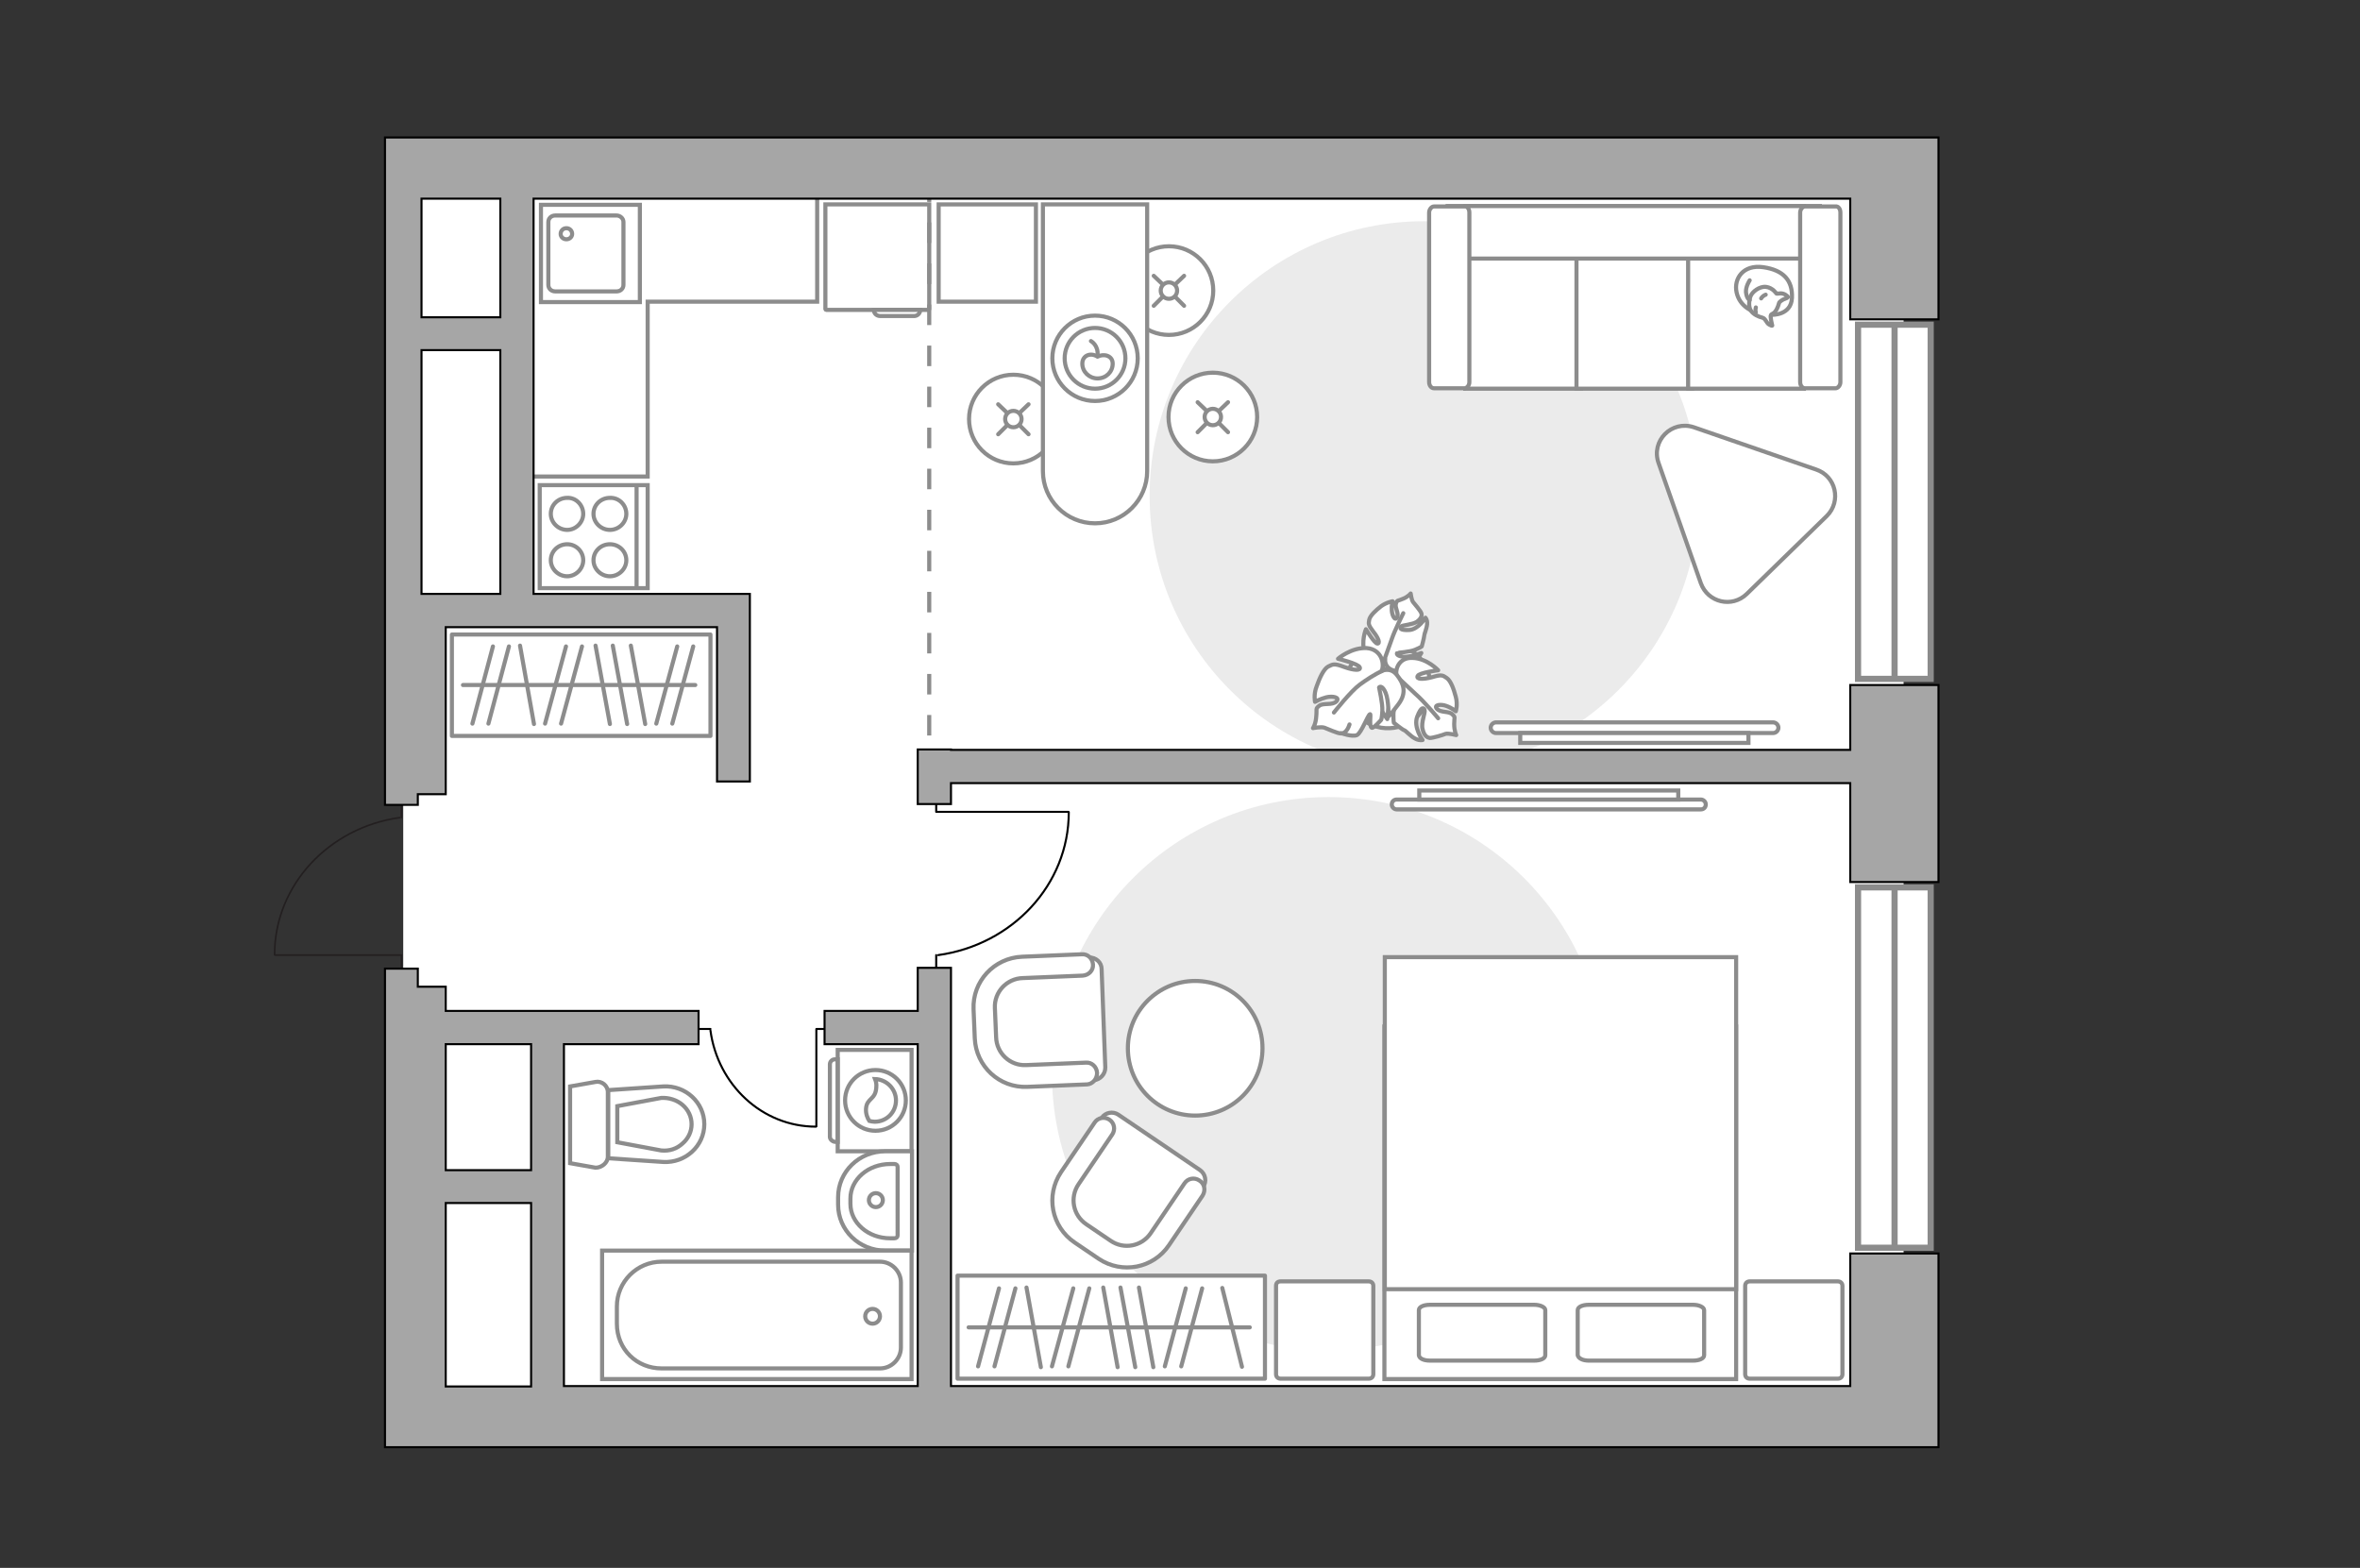 <?xml version="1.0" encoding="utf-8"?>
<!-- Generator: Adobe Illustrator 28.2.0, SVG Export Plug-In . SVG Version: 6.00 Build 0)  -->
<svg version="1.1" id="Слой_1" xmlns="http://www.w3.org/2000/svg" xmlns:xlink="http://www.w3.org/1999/xlink" x="0px" y="0px"
	 viewBox="0 0 575 382" style="enable-background:new 0 0 575 382;" xml:space="preserve">
<rect x="0" y="0" width="575" height="382" fill="#333333" stroke="none"/>
<style type="text/css">
	.st0{fill:#FFFFFF;}
	.st1{fill:#EBEBEB;}
	.st2{fill:#FFFFFF;stroke:#8C8C8C;stroke-miterlimit:10;}
	.st3{fill:#FFFFFF;stroke:#8C8C8C;stroke-linecap:round;stroke-miterlimit:10;}
	.st4{fill:none;stroke:#8C8C8C;stroke-linecap:round;stroke-miterlimit:10;}
	.st5{fill:none;stroke:#8C8C8C;stroke-linecap:round;stroke-linejoin:round;stroke-miterlimit:10;}
	.st6{fill:#FFFFFF;stroke:#8C8C8C;stroke-linecap:round;stroke-linejoin:round;stroke-miterlimit:10;}
	.st7{fill:none;stroke:#000000;stroke-width:0.5;stroke-linecap:round;stroke-linejoin:round;stroke-miterlimit:10;}
	.st8{fill:#FFFFFF;stroke:#8C8C8C;stroke-width:1.5;stroke-linecap:round;stroke-miterlimit:10;}
	.st9{fill:none;stroke:#8C8C8C;stroke-width:1.5;stroke-linecap:round;stroke-miterlimit:10;}
	.st10{fill-rule:evenodd;clip-rule:evenodd;fill:#FFFFFF;fill-opacity:0.1;stroke:#8C8C8C;stroke-miterlimit:10;}
	.st11{fill:none;stroke:#231F20;stroke-width:0.4;stroke-linecap:round;stroke-miterlimit:22.926;}
	.st12{fill:none;stroke:#8C8C8C;stroke-miterlimit:10;stroke-dasharray:5,5;}
	.st13{fill:#A6A6A6;stroke:#000000;stroke-width:0.5;stroke-miterlimit:10;}
</style>
<g id="bg_1_">
	<rect x="98.3" y="41" class="st0" width="365.5" height="306.3"/>
	<rect x="124.7" y="39.4" class="st0" width="61.8" height="211"/>
	<rect x="98.3" y="148.7" class="st0" width="72.2" height="103.5"/>
</g>
<g id="furniture_1_">
	<path id="Vector_4_" class="st1" d="M347,187.7c37,0,66.9-29.9,66.9-66.9s-30-66.9-66.9-66.9c-37,0-66.9,30-66.9,66.9
		S310,187.7,347,187.7z"/>
	<path id="Vector_3_" class="st1" d="M323.7,194.2c37.2,0,67.4,30.2,67.4,67.4S360.9,329,323.7,329s-67.4-30.2-67.4-67.4
		S286.5,194.2,323.7,194.2z"/>
	<g>
		<path id="Vector_8_1_" class="st2" d="M226.4,75.3V49.8h-25.3v25.5c0,0.1,0.1,0.2,0.2,0.2h24.9C226.4,75.5,226.4,75.4,226.4,75.3z
			"/>
		<path id="Vector_9_1_" class="st2" d="M214.5,77h8.2c0.8,0,1.5-0.6,1.5-1.5h-11.3C212.9,76.3,213.5,77,214.5,77z"/>
	</g>
	<g>
		<circle class="st3" cx="295.5" cy="101.6" r="10.8"/>
		<line class="st4" x1="297" y1="100.1" x2="299.2" y2="98"/>
		<circle class="st3" cx="295.5" cy="101.6" r="2"/>
		<line class="st4" x1="291.8" y1="105.3" x2="294" y2="103.1"/>
		<line class="st4" x1="294" y1="100.1" x2="291.8" y2="98"/>
		<line class="st4" x1="299.2" y1="105.3" x2="297" y2="103.1"/>
	</g>
	<g>
		<circle class="st3" cx="284.8" cy="70.8" r="10.8"/>
		<line class="st4" x1="286.3" y1="69.3" x2="288.5" y2="67.2"/>
		<circle class="st3" cx="284.8" cy="70.8" r="2"/>
		<line class="st4" x1="281.1" y1="74.5" x2="283.3" y2="72.3"/>
		<line class="st4" x1="283.3" y1="69.3" x2="281.1" y2="67.2"/>
		<line class="st4" x1="288.5" y1="74.5" x2="286.3" y2="72.3"/>
	</g>
	<g>
		<circle class="st3" cx="246.9" cy="102.1" r="10.8"/>
		<line class="st4" x1="248.4" y1="100.6" x2="250.6" y2="98.5"/>
		<circle class="st3" cx="246.9" cy="102.1" r="2"/>
		<line class="st4" x1="243.2" y1="105.8" x2="245.4" y2="103.6"/>
		<line class="st4" x1="245.4" y1="100.6" x2="243.2" y2="98.5"/>
		<line class="st4" x1="250.6" y1="105.8" x2="248.4" y2="103.6"/>
	</g>
	<g>
		<path class="st2" d="M254.1,114.8v-65h25.4v65c0,7-5.7,12.7-12.7,12.7l0,0C259.8,127.5,254.1,121.8,254.1,114.8z"/>
		<circle class="st5" cx="266.8" cy="87.3" r="10.4"/>
		<circle class="st5" cx="266.8" cy="87.3" r="7.4"/>
		<path class="st5" d="M267.4,86.9c1.5-0.8,3.7-0.3,3.7,1.7s-1.6,3.6-3.7,3.6c-2,0-3.7-1.6-3.7-3.6S265.7,85.8,267.4,86.9z"/>
		<path class="st5" d="M267.4,86.7c0.3-2.6-1.6-3.6-1.6-3.6"/>
	</g>
	<rect x="233.3" y="310.8" class="st6" width="74.9" height="25.1"/>
	<line class="st5" x1="277.5" y1="313.7" x2="281" y2="333.1"/>
	<line class="st5" x1="250.1" y1="313.7" x2="253.6" y2="333.1"/>
	<line class="st5" x1="273" y1="313.7" x2="276.6" y2="333.1"/>
	<line class="st5" x1="268.8" y1="313.7" x2="272.3" y2="333.1"/>
	<line class="st5" x1="292.9" y1="313.9" x2="287.8" y2="332.9"/>
	<line class="st5" x1="288.9" y1="313.9" x2="283.8" y2="332.9"/>
	<line class="st5" x1="265.4" y1="313.9" x2="260.3" y2="332.9"/>
	<line class="st5" x1="261.5" y1="313.9" x2="256.3" y2="332.9"/>
	<line class="st5" x1="297.8" y1="313.8" x2="302.6" y2="333"/>
	<line class="st5" x1="247.4" y1="313.9" x2="242.3" y2="332.9"/>
	<line class="st5" x1="243.4" y1="313.9" x2="238.3" y2="332.9"/>
	<line class="st5" x1="236" y1="323.4" x2="304.5" y2="323.4"/>
	<g>
		<rect x="110.1" y="154.6" class="st6" width="63" height="24.7"/>
		<line class="st5" x1="153.7" y1="157.3" x2="157.2" y2="176.4"/>
		<line class="st5" x1="126.7" y1="157.3" x2="130.1" y2="176.4"/>
		<line class="st5" x1="149.3" y1="157.3" x2="152.8" y2="176.4"/>
		<line class="st5" x1="145.1" y1="157.3" x2="148.6" y2="176.4"/>
		<line class="st5" x1="168.9" y1="157.5" x2="163.8" y2="176.3"/>
		<line class="st5" x1="165" y1="157.5" x2="159.9" y2="176.3"/>
		<line class="st5" x1="141.8" y1="157.5" x2="136.7" y2="176.3"/>
		<line class="st5" x1="137.9" y1="157.5" x2="132.8" y2="176.3"/>
		<line class="st5" x1="124" y1="157.5" x2="119" y2="176.3"/>
		<line class="st5" x1="120.1" y1="157.5" x2="115.1" y2="176.3"/>
		<line class="st5" x1="112.8" y1="166.9" x2="169.4" y2="166.9"/>
	</g>
	<g>
		<path id="Vector_98_2_" class="st2" d="M423,336h-85.7v-85.9H423V336z"/>
		<path id="Vector_99_2_" class="st2" d="M337.4,233.2v69.9v11h10.1H423v-80.9h-85.7H337.4z"/>
		<path id="Vector_100_2_" class="st5" d="M384.4,330.2v-11c0-0.8,1.2-1.3,2.7-1.3h25.4c1.5,0,2.7,0.6,2.7,1.3v11
			c0,0.8-1.2,1.3-2.7,1.3h-25.4C385.7,331.5,384.6,331,384.4,330.2z"/>
		<path id="Vector_101_2_" class="st5" d="M345.7,330.2v-11c0-0.8,1.2-1.3,2.7-1.3h25.4c1.5,0,2.7,0.6,2.7,1.3v11
			c0,0.8-1.2,1.3-2.7,1.3h-25.4C346.9,331.5,345.8,331,345.7,330.2z"/>
	</g>
	<path id="Vector_5_4_" class="st6" d="M312,312.2h21.5c0.6,0,1.1,0.4,1.1,1.1v21.5c0,0.6-0.4,1.1-1.1,1.1H312
		c-0.6,0-1.1-0.4-1.1-1.1v-21.5C310.9,312.6,311.3,312.2,312,312.2z"/>
	<path id="Vector_5_3_" class="st6" d="M426.3,312.2h21.5c0.6,0,1.1,0.4,1.1,1.1v21.5c0,0.6-0.4,1.1-1.1,1.1h-21.5
		c-0.6,0-1.1-0.4-1.1-1.1v-21.5C425.2,312.6,425.7,312.2,426.3,312.2z"/>
	<g>
		<path id="Vector_37_5_" class="st2" d="M293.1,289.2l-9.3,13.7c-3.4,5-10.2,6.3-15.2,2.9l-6.6-4.5c-5-3.4-6.3-10.2-2.9-15.2
			l9.3-13.7c0.9-1.4,2.8-1.7,4.1-0.8l19.9,13.5C293.7,286,294.1,287.9,293.1,289.2z"/>
		<path id="Vector_38_5_" class="st2" d="M293,291.3l-8.2,12.1c-3.8,5.6-11.4,7.1-17.1,3.3l-5.9-4c-5.6-3.8-7.1-11.4-3.3-17.1
			l8.2-12.1c0.8-1.2,2.4-1.5,3.6-0.7c1.2,0.8,1.5,2.4,0.7,3.6l-8.2,12.1c-2.2,3.2-1.4,7.6,1.9,9.8l5.9,4c3.2,2.2,7.6,1.4,9.8-1.9
			l8.2-12.1c0.8-1.2,2.4-1.5,3.6-0.7C293.5,288.4,293.8,290,293,291.3z"/>
	</g>
	<g>
		<path id="Vector_37_1_" class="st2" d="M266.5,263.2l-16.6,0.6c-6.1,0.3-11.2-4.5-11.4-10.5l-0.3-8c-0.3-6.1,4.5-11.2,10.5-11.4
			l16.6-0.6c1.7-0.1,3.1,1.2,3.1,2.8l0.9,24C269.3,261.7,268.1,263,266.5,263.2z"/>
		<path id="Vector_38_1_" class="st2" d="M264.9,264.2l-14.6,0.6c-6.8,0.3-12.5-5-12.8-11.8l-0.3-7.1c-0.3-6.8,5-12.5,11.8-12.8
			l14.6-0.6c1.4-0.1,2.6,1,2.7,2.5c0.1,1.4-1,2.6-2.5,2.7l-14.6,0.6c-3.9,0.1-7,3.4-6.8,7.3l0.3,7.1c0.1,3.9,3.4,7,7.3,6.8l14.6-0.6
			c1.4-0.1,2.6,1,2.7,2.5C267.3,262.9,266.2,264.1,264.9,264.2z"/>
	</g>
	<g>
		<path id="Vector_60_2_" class="st2" d="M328,165.4c-0.9,5.6,2.9,10.9,8.5,11.9c5.6,0.9,10.9-2.9,11.9-8.5
			c0.9-5.6-2.9-10.9-8.5-11.9C334.3,156,328.9,159.8,328,165.4z"/>
		<path class="st6" d="M332.6,159.2c-1.1-2.8,0.2-5.9,0.2-5.9s2.1,3.5,2.8,3.5s0.3-1.3-1-2.9c-1.2-1.6-1.2-1.9-1-2.9
			c0.2-1,1.6-2.3,2.9-3.3c1.4-1,2.8-1.2,2.8-1.2s-0.3,1-0.2,2.3c0.1,1.2,0.8,2.6,1.3,1.6s-0.6-2.3-0.3-3.3c0.3-1,0.4-0.6,1.7-1.2
			c1.3-0.5,1.9-1.3,1.9-1.3s0.2,1.6,0.6,2.1s1.8,2.1,2,2.7c0.2,0.6,0,1.3-1.1,2.1c-1.1,0.7-3.4,0.8-3.8,1.1c-0.4,0.4-0.4,1,1.9,0.9
			s4-3,4-3s0.5,0.5,0.4,1.6s-0.7,2.4-0.7,2.8c0,0.4-0.6,2.6-0.6,2.6s-0.2,0.2-1.6,0.8s-4.3,0.7-4.4,0.8s-0.2,0.7,1.4,0.9
			c1.6,0.2,4.5-0.9,4.5-0.9s-0.1,0.2-1.7,2.6s-3.6,2.3-5.5,1.5s-1.6-2.6-1.6-2.6C336.5,161.7,333.5,162,332.6,159.2z"/>
		<path class="st5" d="M337,165.5c-0.3-1.6-0.2-3.3,0.3-4.8c0.4-1.1,1.3-3.6,1.8-5c0.7-2.1,2.8-6.3,2.8-6.3"/>
		<path class="st6" d="M344.2,160.3c3.5,0.1,6.2,3,6.2,3s-4.7,0.6-5,1.4c-0.4,0.8,1.2,0.9,3.5,0.3c2.3-0.7,2.6-0.5,3.6,0.2
			c1,0.7,1.7,2.7,2.2,4.6s0,3.5,0,3.5s-0.9-0.8-2.3-1.3c-1.3-0.5-3.2-0.3-2.3,0.7c0.9,1,2.8,0.5,3.7,1.3c0.9,0.8,0.5,0.7,0.5,2.4
			s0.5,2.7,0.5,2.7s-1.9-0.5-2.6-0.3c-0.7,0.3-3.1,1-3.8,1c-0.8-0.1-1.5-0.7-1.8-2.2c-0.4-1.5,0.7-4,0.5-4.6c-0.2-0.6-0.8-1-1.8,1.6
			c-1,2.6,1.3,5.7,1.3,5.7s-0.9,0.2-1.9-0.4c-1-0.5-2.2-1.9-2.6-2s-2.5-1.8-2.5-1.8s-0.1-0.3-0.1-2.1c0-1.7,1.2-4.9,1.2-5.1
			c-0.1-0.2-0.7-0.6-1.6,1.1c-0.9,1.6-1.1,5.2-1.1,5.2s-0.2-0.2-2-3c-1.9-2.9-0.8-4.9,0.9-6.6c1.7-1.7,3.5-0.6,3.5-0.6
			C339.7,163.4,340.7,160.1,344.2,160.3z"/>
		<path class="st5" d="M335.4,162.4c1.9,0.4,3.6,1.2,5,2.5c1,0.9,3.3,3.1,4.5,4.2c2,1.7,5.5,5.9,5.5,5.9"/>
		<g>
			<path class="st6" d="M326.7,178.6c0,0,2.7,1,3.9,0.5c1.1-0.5,2.7-5,3.2-5.1c0.3-0.1-0.3,2.9,0.4,3.3c0.4,0.3,2.3-1.9,2.3-1.9
				s0.2-0.3,0.3-2.2s-0.8-5.5-0.8-5.7c0.1-0.2,0.8-0.6,1.6,1.3c0.8,1.9,0.7,5.8,0.7,5.8s0.2-0.1,2.4-3s1.2-5.2-0.4-7.2
				s-3.7-0.9-3.7-0.9c0.8-1.6,0.1-5.3-3.6-5.6c-3.8-0.2-7,2.6-7,2.6s5,1.2,5.3,2.1c0.3,0.8-1.3,0.8-3.8-0.1
				c-2.4-0.9-2.7-0.7-3.9-0.1c-1.1,0.6-2.1,2.8-2.8,4.8c-0.8,2-0.4,3.8-0.4,3.8s1.2-0.7,2.7-1.1c1.6-0.4,3.5,0,2.5,1s-3,0.3-4.1,1
				c-1.1,0.8-0.6,0.8-0.8,2.6c-0.1,1.9-0.8,2.9-0.8,2.9s2-0.4,2.8-0.1c0.8,0.3,3.2,1.4,4,1.4c0.8,0,1.6-0.6,2.1-2.2"/>
			<path class="st5" d="M336.7,163.5c-1.8,0.8-3.9,2.2-5.4,3.3c-2.2,1.6-6.3,6.8-6.3,6.8"/>
		</g>
	</g>
	<g>
		<polyline class="st7" points="202.7,250.7 198.9,250.7 198.9,274.4 		"/>
		<line class="st7" x1="173.1" y1="250.7" x2="169.6" y2="250.7"/>
		<path class="st7" d="M198.8,274.5c-13.1,0-23.9-10.2-25.7-23.4"/>
	</g>
	<g>
		<polyline class="st7" points="228.1,192.5 228.1,197.8 260.3,197.8 		"/>
		<line class="st7" x1="228.1" y1="232.7" x2="228.1" y2="237.5"/>
		<path class="st7" d="M260.4,197.9c0,17.7-13.8,32.3-31.8,34.8"/>
	</g>
	<g>
		<path class="st2" d="M340.3,194.8c-0.7,0-1.2,0.5-1.2,1.2s0.6,1.2,1.2,1.2h74.1c0.7,0,1.2-0.5,1.2-1.2s-0.6-1.2-1.2-1.2H340.3z"/>
		<rect x="345.8" y="192.6" class="st2" width="63.1" height="2.2"/>
	</g>
	<g>
		<path class="st2" d="M364.5,178.6c-0.7,0-1.3-0.6-1.3-1.3s0.6-1.3,1.3-1.3H432c0.7,0,1.3,0.6,1.3,1.3s-0.6,1.3-1.3,1.3H364.5z"/>
		<rect x="370.4" y="178.6" class="st2" width="55.6" height="2.4"/>
	</g>
	<path class="st6" d="M442.5,114.4l-29.8-10.3c-5.4-1.8-10.5,3.3-8.6,8.7l10.3,29.3c1.7,4.7,7.6,6.1,11.2,2.6l19.5-19
		C448.7,122.1,447.3,116,442.5,114.4z"/>
	<polyline class="st2" points="125.8,116.1 157.8,116.1 157.8,73.5 199.1,73.5 199.1,46.5 	"/>
	<rect x="228.7" y="49.8" class="st2" width="23.7" height="23.7"/>
	<g>
		<path id="Vector_54_4_" class="st2" d="M357,94.7h28.2V50.2H357V94.7z"/>
		<path id="Vector_55_4_" class="st2" d="M384.1,94.7h28.2V50.2h-28.2V94.7z"/>
		<path id="Vector_56_5_" class="st2" d="M411.3,94.7h28.2V50.2h-28.2V94.7z"/>
		<path id="Vector_57_4_" class="st2" d="M443.4,63V50.2h-90.6l2.7,12.8H443.4z"/>
		<path id="Vector_58_4_" class="st2" d="M356.8,50.3h-7.4c-0.6,0-1.2,0.7-1.2,1.5v41.3c0,0.8,0.5,1.5,1.2,1.5h7.4
			c0.6,0,1.2-0.7,1.2-1.5V51.8C358,50.9,357.5,50.2,356.8,50.3z"/>
		<path id="Vector_59_4_" class="st2" d="M447.2,50.3h-7.4c-0.6,0-1.2,0.7-1.2,1.5v41.3c0,0.8,0.5,1.5,1.2,1.5h7.4
			c0.6,0,1.2-0.7,1.2-1.5V51.8C448.4,50.9,447.9,50.2,447.2,50.3z"/>
		<g>
			<path class="st6" d="M423.1,71.2c-0.7-3.3,1.6-6.8,6.5-6.1s7.2,3.2,7,7.5c-0.2,4.3-4.9,4.1-4.9,4.1
				C426.9,76.7,423.8,74.5,423.1,71.2z"/>
			<path class="st6" d="M431.5,76.7c-0.3,0.4,0.3,2.6,0.3,2.6s0,0.2-0.7-0.2c-0.7-0.3-0.9-1.5-1.7-1.7c-0.9-0.2-2.2-0.8-2.8-1.7
				s-0.5-2.4-0.1-3.5c0.4-1.1,2.2-2.5,3.8-2.3s2.5,1.6,2.5,1.6s0,0.1,0.7,0c1.3-0.2,2.1,0.8,2.1,0.8s0.2,0.2-0.7,0.5
				s-1.4,0.9-1.4,0.9C432.7,76.6,431.8,76.3,431.5,76.7z"/>
			<path class="st6" d="M430.2,71.8c-0.8,0.3-1.1,0.9-1.1,0.9"/>
			<path class="st6" d="M427.8,76.1c-0.2-0.5,0-1.2,0-1.2"/>
			<path class="st5" d="M426.3,68.3c0,0-1,1.5-0.9,2.9c0.2,1.7,0.9,1.9,0.9,1.9"/>
		</g>
	</g>
	<circle class="st2" cx="291.2" cy="255.4" r="16.4"/>
</g>
<g id="windows_1_">
	<g>
		<rect x="452.7" y="216.2" class="st8" width="17.7" height="87.8"/>
		<line class="st9" x1="461.6" y1="303.3" x2="461.6" y2="217"/>
	</g>
	<g>
		<rect x="452.7" y="79.1" class="st8" width="17.7" height="86.3"/>
		<line class="st9" x1="461.6" y1="164.7" x2="461.6" y2="79.8"/>
	</g>
</g>
<g id="plan">
	<g>
		<g>
			<path class="st2" d="M222.1,280.5v-24.7h-18v24.7C204.1,280.5,222.1,280.5,222.1,280.5z"/>
			<path class="st10" d="M203.4,278.2h0.7v-20.1h-0.7c-0.7,0-1.2,0.6-1.2,1.2V277C202.2,277.6,202.8,278.1,203.4,278.2z"/>
		</g>
		<g>
			<circle class="st2" cx="213.3" cy="268.1" r="7.4"/>
			<path class="st2" d="M211.8,273.1c0.4,0.1,0.9,0.2,1.3,0.2c2.9,0,5.2-2.3,5.2-5.2c0-2.8-2.3-5.1-5.1-5.2c0.2,0.5,0.4,1.1,0.3,2.1
				c-0.2,3-2.3,2.5-2.5,5.1C210.9,271.4,211.4,272.5,211.8,273.1z"/>
		</g>
	</g>
	<g>
		<path id="Vector_134_2_" class="st2" d="M215.7,280.5h6.5v24.2h-6.5c-6.4,0-11.5-5-11.5-11.2v-1.8
			C204.2,285.5,209.3,280.5,215.7,280.5z"/>
		<path id="Vector_133_2_" class="st2" d="M216.9,283.6h1c0.5,0,0.8,0.3,0.8,0.7V301c0,0.4-0.3,0.7-0.8,0.7h-1
			c-5.4,0-9.7-3.8-9.7-8.4V292C207.2,287.4,211.5,283.6,216.9,283.6z"/>
		<circle class="st2" cx="213.4" cy="292.4" r="1.7"/>
	</g>
	<g>
		<path id="wc_3_" class="st2" d="M161.1,280.3"/>
		<g id="Group_26_2_">
			<path id="Vector_130_2_" class="st2" d="M145.1,284.5l-6.2-1.1v-18.7l6.2-1.1c1.5-0.3,3,0.9,3,2.5v15.7
				C148.1,283.3,146.6,284.5,145.1,284.5z"/>
			<path id="Vector_131_2_" class="st2" d="M161.6,283.1l-13.4-0.9v-16.6l13.4-0.9c5.4-0.3,10,3.9,10,9.2
				C171.6,279.2,167,283.4,161.6,283.1z"/>
			<path id="Vector_132_2_" class="st2" d="M150.4,278.3l10.7,2c2,0.2,3.8-0.4,5.2-1.7c1.4-1.2,2.2-2.9,2.2-4.7
				c0-1.8-0.8-3.5-2.2-4.7c-1.4-1.2-3.3-1.8-5.2-1.7l-10.7,2V278.3z"/>
		</g>
	</g>
	<g>
		<g>
			<path id="Vector_135_1_" class="st2" d="M146.7,304.7h75.4V336h-75.4L146.7,304.7z"/>
			<path id="Vector_136_1_" class="st2" d="M161.2,307.4h53.2c2.8,0,5.1,2.3,5.1,5.1v15.8c0,2.8-2.3,5.1-5.1,5.1h-53.2
				c-6,0-10.9-4.6-10.9-10.9v-4.2C150.3,312.3,155.2,307.4,161.2,307.4z"/>
		</g>
		<circle class="st2" cx="212.6" cy="320.7" r="1.8"/>
	</g>
	<g>
		<path id="Vector_142_2_" class="st2" d="M131.5,143.3l26.3,0v-25.1h-26.3V143.3L131.5,143.3z"/>
		<g id="Group_28_2_">
			<g id="Group_29_2_">
				<path id="Vector_143_2_" class="st2" d="M138.2,121.3c-2.2,0-4,1.7-4,3.9c0,2.1,1.8,3.9,4,3.9c2.1,0,3.9-1.8,3.9-3.9
					C142.1,123,140.3,121.2,138.2,121.3z"/>
				<path id="Vector_144_2_" class="st2" d="M148.6,121.3c-2.2,0-4,1.7-4,3.9c0,2.1,1.8,3.9,4,3.9s4-1.8,4-3.9
					C152.6,123,150.8,121.2,148.6,121.3z"/>
			</g>
			<g id="Group_30_2_">
				<path id="Vector_145_2_" class="st2" d="M138.2,132.6c-2.2,0-4,1.7-4,3.9c0,2.1,1.8,3.9,4,3.9c2.1,0,3.9-1.8,3.9-3.9
					C142.1,134.3,140.3,132.6,138.2,132.6z"/>
				<path id="Vector_146_2_" class="st2" d="M148.6,132.6c-2.2,0-4,1.7-4,3.9c0,2.1,1.8,3.9,4,3.9s4-1.8,4-3.9
					C152.6,134.3,150.8,132.6,148.6,132.6z"/>
			</g>
		</g>
		<path id="Vector_147_2_" class="st2" d="M155.1,143v-24.8"/>
	</g>
	<g>
		<g id="Group_27_2_">
			<path id="Vector_140_2_" class="st2" d="M131.8,49.9v23.7h24.1V49.9H131.8z"/>
		</g>
		<path id="Vector_141_2_" class="st2" d="M135.3,71h14.9c1,0,1.7-0.7,1.7-1.6V54.1c0-0.9-0.8-1.6-1.7-1.6h-14.9
			c-1,0-1.7,0.7-1.7,1.6v15.3C133.6,70.3,134.3,71,135.3,71z"/>
		<path id="Vector_139_2_" class="st2" d="M138,58.3c-0.8,0-1.4-0.6-1.4-1.3c0-0.8,0.6-1.4,1.4-1.4c0.8,0,1.4,0.6,1.4,1.4
			C139.4,57.7,138.8,58.3,138,58.3z"/>
	</g>
	<g>
		<polyline class="st11" points="97.8,237.7 97.8,232.7 67,232.7 		"/>
		<line class="st11" x1="97.8" y1="199.2" x2="97.8" y2="194.6"/>
		<path class="st11" d="M66.9,232.6c0-17,13.3-31,30.5-33.4"/>
	</g>
	<line class="st12" x1="226.4" y1="189.2" x2="226.4" y2="43.8"/>
	<g>
		<path class="st13" d="M450.8,77.8h21.5V33.5H93.8v0.1v14.8v96.3v17V176v17.5v2.6h8v-2.6h6.8v-40.7h66.1v37.6h8v-45.7h-1.5h-6.5
			H130V48.4h320.8V77.8z M102.7,144.7V85.3h19.2v59.4h-13.3h-5.5H102.7z M102.7,48.4h19.2v0v28.9h-19.2V48.4z"/>
		<path class="st13" d="M472.3,352.6v-47.2h-21.5v32.3H231.7V235.8h-8.1v10.5h-22.7v8.1h22.7v83.3h-86.2v-44.6v-8v-30.7h32.8v-8.1
			h-61.6v-5.9h-6.8V236h-8v116.6H472.3z M129.4,285.1h-20.8v-30.7h0h20.8V285.1z M129.4,293.1v44.6v0.1h-20.8v-44.7H129.4z"/>
		<polygon class="st13" points="450.8,190.8 231.7,190.8 231.7,195.9 223.6,195.9 223.6,182.6 231.7,182.6 231.7,182.7 450.8,182.7 
			450.8,166.9 472.3,166.9 472.3,214.9 450.8,214.9 		"/>
	</g>
</g>
<g id="points">
	<path id="r1" class="st5" d="M363.2,268"/>
	<path id="r2" class="st5" d="M357,127.5"/>
	<path id="k1" class="st5" d="M186.5,108.1"/>
	<path id="s1" class="st5" d="M184.5,289.1"/>
	<path id="h1" class="st5" d="M137.9,215.9"/>
</g>
</svg>
